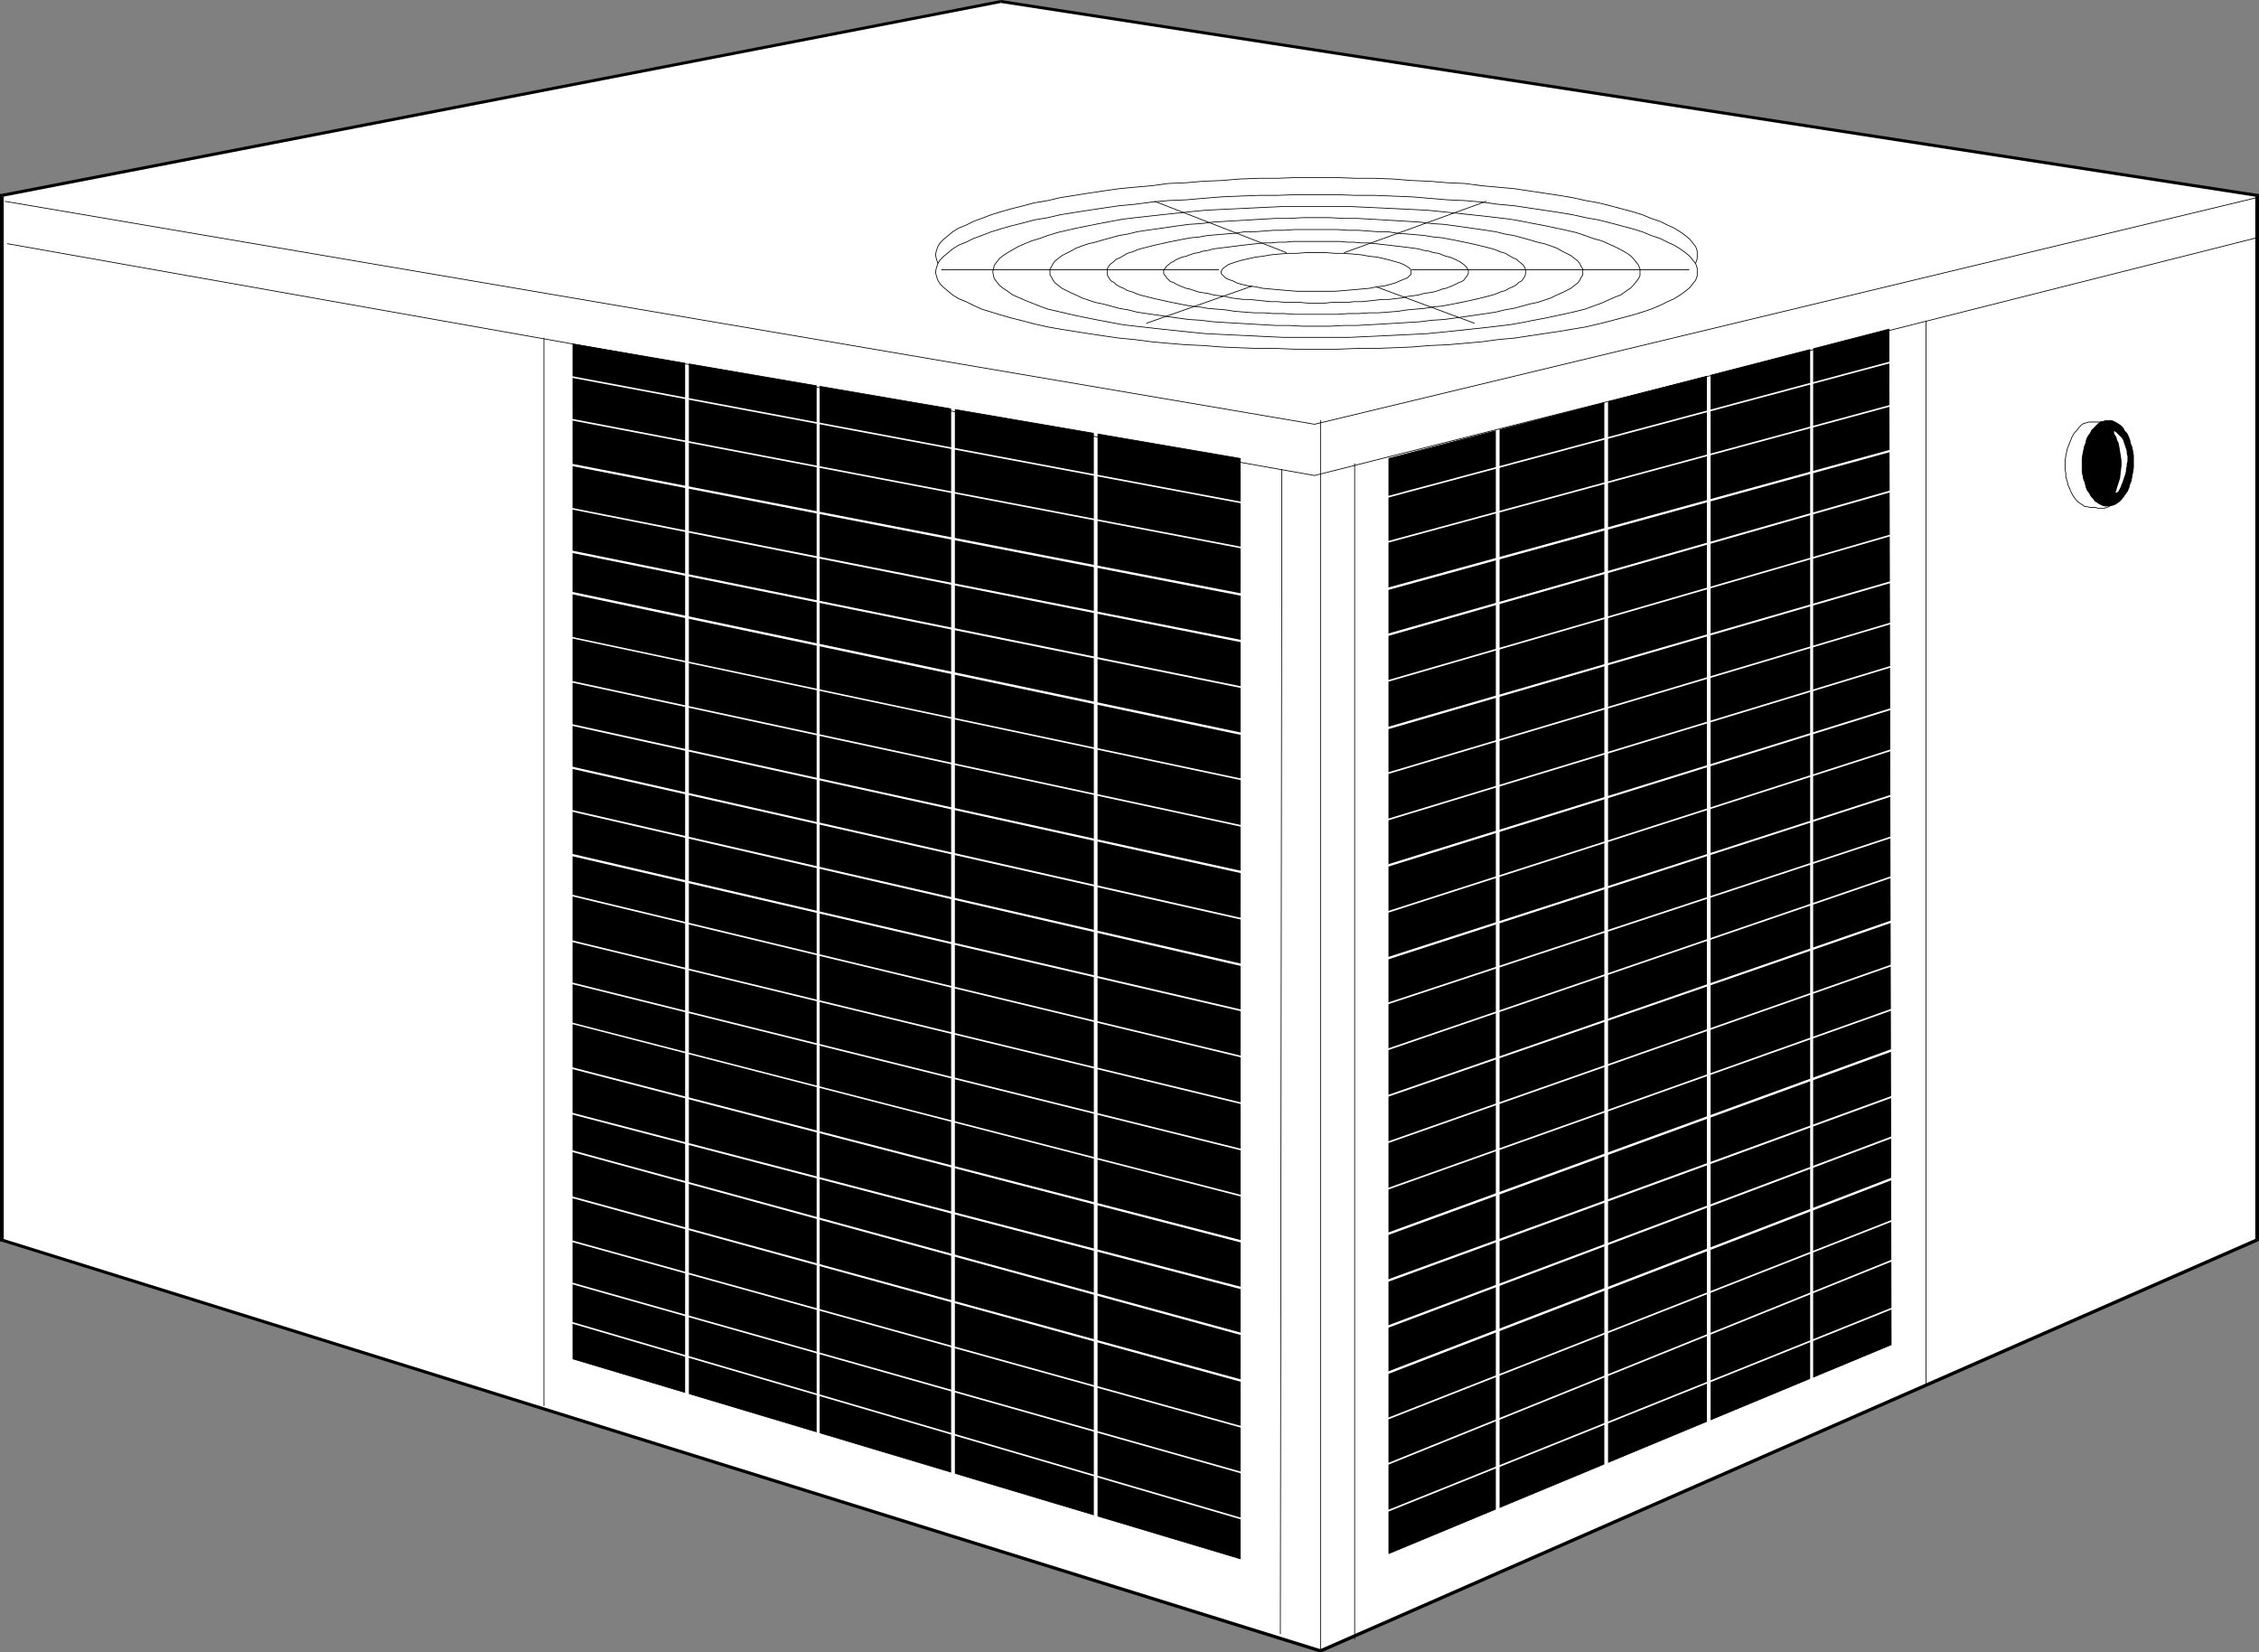 <?xml version="1.0" encoding="UTF-8" standalone="no"?>
<svg
   version="1.0"
   width="129.98mm"
   height="95.065mm"
   id="svg91"
   sodipodi:docname="Air Conditioner 04.wmf"
   xmlns:inkscape="http://www.inkscape.org/namespaces/inkscape"
   xmlns:sodipodi="http://sodipodi.sourceforge.net/DTD/sodipodi-0.dtd"
   xmlns="http://www.w3.org/2000/svg"
   xmlns:svg="http://www.w3.org/2000/svg">
  <rect width="100%" height="100%" fill="#808080" stroke="none"/>
  <sodipodi:namedview
     id="namedview91"
     pagecolor="#ffffff"
     bordercolor="#000000"
     borderopacity="0.25"
     inkscape:showpageshadow="2"
     inkscape:pageopacity="0.0"
     inkscape:pagecheckerboard="0"
     inkscape:deskcolor="#d1d1d1"
     inkscape:document-units="mm" />
  <defs
     id="defs1">
    <pattern
       id="WMFhbasepattern"
       patternUnits="userSpaceOnUse"
       width="6"
       height="6"
       x="0"
       y="0" />
  </defs>
  <path
     style="fill:#ffffff;fill-opacity:1;fill-rule:evenodd;stroke:none"
     d="M 0.323,269.636 V 42.489 L 217.675,0.323 490.779,42.489 V 269.636 l -203.616,89.34 z"
     id="path1" />
  <path
     style="fill:#000000;fill-opacity:1;fill-rule:evenodd;stroke:none"
     d="M 0.323,42.166 0,42.489 V 269.636 H 0.808 V 42.489 L 0.485,42.812 0.323,42.166 H 0 v 0.323 z"
     id="path2" />
  <path
     style="fill:#000000;fill-opacity:1;fill-rule:evenodd;stroke:none"
     d="M 217.675,0 V 0 L 0.323,42.166 0.485,42.812 217.675,0.646 v 0 V 0 0 Z"
     id="path3" />
  <path
     style="fill:#000000;fill-opacity:1;fill-rule:evenodd;stroke:none"
     d="M 491.263,42.489 490.94,42.166 217.675,0 v 0.646 l 273.104,42.166 -0.323,-0.323 h 0.808 v -0.323 h -0.323 z"
     id="path4" />
  <path
     style="fill:#000000;fill-opacity:1;fill-rule:evenodd;stroke:none"
     d="m 490.94,269.959 0.323,-0.323 V 42.489 h -0.808 V 269.636 l 0.162,-0.323 0.323,0.646 0.323,-0.162 v -0.162 z"
     id="path5" />
  <path
     style="fill:#000000;fill-opacity:1;fill-rule:evenodd;stroke:none"
     d="m 287.001,359.3 h 0.323 l 203.616,-89.34 -0.323,-0.646 -203.616,89.34 h 0.323 l -0.323,0.646 h 0.162 0.162 z"
     id="path6" />
  <path
     style="fill:#000000;fill-opacity:1;fill-rule:evenodd;stroke:none"
     d="m 0,269.636 0.323,0.323 286.678,89.34 0.323,-0.646 -286.84,-89.34 0.323,0.323 H 0 v 0.323 h 0.323 z"
     id="path7" />
  <path
     style="fill:#ffffff;fill-opacity:1;fill-rule:evenodd;stroke:none"
     d="m 449.086,101.134 v -0.969 l 0.162,-0.969 0.162,-0.808 0.162,-0.808 0.323,-0.808 0.323,-0.808 0.323,-0.808 0.323,-0.646 0.485,-0.646 0.485,-0.485 0.323,-0.485 0.485,-0.485 0.485,-0.323 0.646,-0.162 0.485,-0.162 h 0.485 0.646 0.485 0.485 0.485 0.646 l 0.323,0.162 0.485,0.323 0.323,0.323 0.323,0.485 0.323,0.646 0.323,0.646 0.323,0.969 0.162,1.131 0.162,1.292 v 1.616 1.777 2.1 1.616 l -0.323,1.616 -0.162,1.131 -0.162,0.969 -0.323,0.646 -0.323,0.646 -0.323,0.323 -0.485,0.162 -0.485,0.162 h -0.485 -0.485 -0.485 l -0.485,-0.162 h -0.646 -0.485 l -0.646,-0.162 h -0.485 l -0.485,-0.323 -0.485,-0.323 -0.485,-0.323 -0.485,-0.485 -0.485,-0.646 -0.323,-0.485 -0.323,-0.646 -0.323,-0.808 -0.323,-0.646 -0.162,-0.808 -0.323,-0.969 v -0.808 l -0.162,-0.969 z"
     id="path8" />
  <path
     style="fill:none;stroke:#000000;stroke-width:0.162px;stroke-linecap:round;stroke-linejoin:round;stroke-miterlimit:4;stroke-dasharray:none;stroke-opacity:1"
     d="m 449.086,101.134 v 0 -0.969 l 0.162,-0.969 0.162,-0.808 0.162,-0.808 0.323,-0.808 0.323,-0.808 0.323,-0.808 0.323,-0.646 0.485,-0.646 0.485,-0.485 0.323,-0.485 0.485,-0.485 0.485,-0.323 0.646,-0.162 0.485,-0.162 h 0.485 v 0 h 0.646 0.485 0.485 0.485 0.646 l 0.323,0.162 0.485,0.323 0.323,0.323 0.323,0.485 0.323,0.646 0.323,0.646 0.323,0.969 0.162,1.131 0.162,1.292 v 1.616 1.777 0 2.1 1.616 l -0.323,1.616 -0.162,1.131 -0.162,0.969 -0.323,0.646 -0.323,0.646 -0.323,0.323 -0.485,0.162 -0.485,0.162 h -0.485 -0.485 -0.485 l -0.485,-0.162 h -0.646 -0.485 v 0 l -0.646,-0.162 h -0.485 l -0.485,-0.323 -0.485,-0.323 -0.485,-0.323 -0.485,-0.485 -0.485,-0.646 -0.323,-0.485 -0.323,-0.646 -0.323,-0.808 -0.323,-0.646 -0.162,-0.808 -0.323,-0.969 v -0.808 l -0.162,-0.969 v -0.808"
     id="path9" />
  <path
     style="fill:#000000;fill-opacity:1;fill-rule:evenodd;stroke:none"
     d="m 452.803,100.649 v -0.969 l 0.162,-0.969 0.162,-0.808 0.162,-0.808 0.323,-0.808 0.162,-0.808 0.323,-0.646 0.485,-0.646 0.323,-0.646 0.485,-0.485 0.485,-0.485 0.485,-0.485 0.485,-0.323 0.646,-0.162 0.485,-0.162 h 0.646 0.485 l 0.485,0.162 0.646,0.323 0.485,0.323 0.485,0.323 0.485,0.485 0.323,0.646 0.485,0.485 0.323,0.646 0.323,0.808 0.162,0.808 0.323,0.808 0.162,0.808 0.162,0.969 v 0.808 0.969 0.969 l -0.162,0.969 -0.162,0.808 -0.162,0.969 -0.323,0.808 -0.162,0.646 -0.323,0.808 -0.485,0.646 -0.323,0.485 -0.485,0.646 -0.485,0.485 -0.485,0.323 -0.485,0.323 -0.485,0.162 -0.646,0.162 h -0.485 -0.646 l -0.485,-0.162 -0.646,-0.323 -0.485,-0.323 -0.485,-0.323 -0.323,-0.485 -0.485,-0.485 -0.323,-0.646 -0.485,-0.646 -0.323,-0.808 -0.162,-0.808 -0.323,-0.808 -0.162,-0.808 -0.162,-0.808 v -0.969 z"
     id="path10" />
  <path
     style="fill:none;stroke:#000000;stroke-width:0.162px;stroke-linecap:round;stroke-linejoin:round;stroke-miterlimit:4;stroke-dasharray:none;stroke-opacity:1"
     d="m 452.803,100.649 v 0 -0.969 l 0.162,-0.969 0.162,-0.808 0.162,-0.808 0.323,-0.808 0.162,-0.808 0.323,-0.646 0.485,-0.646 0.323,-0.646 0.485,-0.485 0.485,-0.485 0.485,-0.485 0.485,-0.323 0.646,-0.162 0.485,-0.162 h 0.646 v 0 h 0.485 l 0.485,0.162 0.646,0.323 0.485,0.323 0.485,0.323 0.485,0.485 0.323,0.646 0.485,0.485 0.323,0.646 0.323,0.808 0.162,0.808 0.323,0.808 0.162,0.808 0.162,0.969 v 0.808 0.969 0 0.969 l -0.162,0.969 -0.162,0.808 -0.162,0.969 -0.323,0.808 -0.162,0.646 -0.323,0.808 -0.485,0.646 -0.323,0.485 -0.485,0.646 -0.485,0.485 -0.485,0.323 -0.485,0.323 -0.485,0.162 -0.646,0.162 h -0.485 v 0 h -0.646 l -0.485,-0.162 -0.646,-0.323 -0.485,-0.323 -0.485,-0.323 -0.323,-0.485 -0.485,-0.485 -0.323,-0.646 -0.485,-0.646 -0.323,-0.808 -0.162,-0.808 -0.323,-0.808 -0.162,-0.808 -0.162,-0.808 v -0.969 -0.969"
     id="path11" />
  <path
     style="fill:none;stroke:#000000;stroke-width:0.162px;stroke-linecap:round;stroke-linejoin:round;stroke-miterlimit:4;stroke-dasharray:none;stroke-opacity:1"
     d="m 203.454,55.414 v 0 l 0.162,-0.808 0.323,-0.969 0.485,-0.808 0.808,-0.808 0.97,-0.808 0.97,-0.808 1.293,-0.808 1.616,-0.646 1.616,-0.808 1.778,-0.646 2.101,-0.808 2.101,-0.646 2.262,-0.646 2.586,-0.646 2.424,-0.646 2.909,-0.485 2.747,-0.646 3.07,-0.485 3.07,-0.485 3.232,-0.485 3.394,-0.485 3.394,-0.323 3.717,-0.323 3.555,-0.485 3.878,-0.162 3.717,-0.323 4.04,-0.162 3.878,-0.323 4.202,-0.162 h 4.04 l 4.202,-0.162 h 4.363 v 0 h 4.202 l 4.202,0.162 h 4.202 l 4.04,0.162 4.04,0.323 3.878,0.162 3.878,0.323 3.717,0.162 3.717,0.485 3.555,0.323 3.555,0.323 3.232,0.485 3.232,0.485 3.232,0.485 2.909,0.485 2.909,0.646 2.747,0.485 2.586,0.646 2.424,0.646 2.424,0.646 2.101,0.646 1.939,0.808 1.939,0.646 1.616,0.808 1.454,0.646 1.293,0.808 1.131,0.808 0.97,0.808 0.646,0.808 0.646,0.808 0.323,0.969 v 0.808 0 0.808 l -0.323,0.969 -0.646,0.808 -0.646,0.808 -0.97,0.808 -1.131,0.808 -1.293,0.808 -1.454,0.646 -1.616,0.808 -1.939,0.646 -1.939,0.808 -2.101,0.646 -2.424,0.646 -2.424,0.646 -2.586,0.646 -2.747,0.485 -2.909,0.646 -2.909,0.485 -3.232,0.485 -3.232,0.485 -3.232,0.485 -3.555,0.323 -3.555,0.323 -3.717,0.485 -3.717,0.162 -3.878,0.323 -3.878,0.162 -4.04,0.323 -4.04,0.162 h -4.202 l -4.202,0.162 h -4.202 v 0 h -4.363 l -4.202,-0.162 h -4.04 l -4.202,-0.162 -3.878,-0.323 -4.04,-0.162 -3.717,-0.323 -3.878,-0.162 -3.555,-0.485 -3.717,-0.323 -3.394,-0.323 -3.394,-0.485 -3.232,-0.485 -3.07,-0.485 -3.07,-0.485 -2.747,-0.646 -2.909,-0.485 -2.424,-0.646 -2.586,-0.646 -2.262,-0.646 -2.101,-0.646 -2.101,-0.808 -1.778,-0.646 -1.616,-0.808 -1.616,-0.646 -1.293,-0.808 -0.97,-0.808 -0.97,-0.808 -0.808,-0.808 -0.485,-0.808 -0.323,-0.969 -0.162,-0.808"
     id="path12" />
  <path
     style="fill:#ffffff;fill-opacity:1;fill-rule:evenodd;stroke:none"
     d="m 203.454,59.129 0.162,-0.808 0.323,-0.969 0.485,-0.808 0.808,-0.808 0.97,-0.808 0.97,-0.808 1.293,-0.808 1.616,-0.646 1.616,-0.808 1.778,-0.646 2.101,-0.808 2.101,-0.646 2.262,-0.646 2.586,-0.646 2.424,-0.646 2.909,-0.485 2.747,-0.646 3.07,-0.485 3.07,-0.485 3.232,-0.485 3.394,-0.485 3.394,-0.323 3.717,-0.485 3.555,-0.323 3.878,-0.162 3.717,-0.323 4.04,-0.323 3.878,-0.162 4.202,-0.162 h 4.04 l 4.202,-0.162 h 4.363 4.202 l 4.202,0.162 h 4.202 l 4.04,0.162 4.04,0.162 3.878,0.323 3.878,0.323 3.717,0.162 3.717,0.323 3.555,0.485 3.555,0.323 3.232,0.485 3.232,0.485 3.232,0.485 2.909,0.485 2.909,0.646 2.747,0.485 2.586,0.646 2.424,0.646 2.424,0.646 2.101,0.646 1.939,0.808 1.939,0.646 1.616,0.808 1.454,0.646 1.293,0.808 1.131,0.808 0.97,0.808 0.646,0.808 0.646,0.808 0.323,0.969 v 0.808 0.808 l -0.323,0.969 -0.646,0.808 -0.646,0.808 -0.97,0.808 -1.131,0.808 -1.293,0.808 -1.454,0.646 -1.616,0.808 -1.939,0.808 -1.939,0.646 -2.101,0.646 -2.424,0.646 -2.424,0.646 -2.586,0.646 -2.747,0.646 -2.909,0.485 -2.909,0.485 -3.232,0.485 -3.232,0.485 -3.232,0.485 -3.555,0.323 -3.555,0.485 -3.717,0.323 -3.717,0.323 -3.878,0.162 -3.878,0.323 -4.04,0.162 -4.04,0.162 h -4.202 l -4.202,0.162 h -4.202 -4.363 l -4.202,-0.162 h -4.04 l -4.202,-0.162 -3.878,-0.162 -4.04,-0.323 -3.717,-0.162 -3.878,-0.323 -3.555,-0.323 -3.717,-0.485 -3.394,-0.323 -3.394,-0.485 -3.232,-0.485 -3.07,-0.485 -3.07,-0.485 -2.747,-0.485 -2.909,-0.646 -2.424,-0.646 -2.586,-0.646 -2.262,-0.646 -2.101,-0.646 -2.101,-0.646 -1.778,-0.808 -1.616,-0.808 -1.616,-0.646 -1.293,-0.808 -0.97,-0.808 -0.97,-0.808 -0.808,-0.808 -0.485,-0.808 -0.323,-0.969 z"
     id="path13" />
  <path
     style="fill:none;stroke:#000000;stroke-width:0.162px;stroke-linecap:round;stroke-linejoin:round;stroke-miterlimit:4;stroke-dasharray:none;stroke-opacity:1"
     d="m 203.454,59.129 v 0 l 0.162,-0.808 0.323,-0.969 0.485,-0.808 0.808,-0.808 0.97,-0.808 0.97,-0.808 1.293,-0.808 1.616,-0.646 1.616,-0.808 1.778,-0.646 2.101,-0.808 2.101,-0.646 2.262,-0.646 2.586,-0.646 2.424,-0.646 2.909,-0.485 2.747,-0.646 3.07,-0.485 3.07,-0.485 3.232,-0.485 3.394,-0.485 3.394,-0.323 3.717,-0.485 3.555,-0.323 3.878,-0.162 3.717,-0.323 4.04,-0.323 3.878,-0.162 4.202,-0.162 h 4.04 l 4.202,-0.162 h 4.363 v 0 h 4.202 l 4.202,0.162 h 4.202 l 4.04,0.162 4.04,0.162 3.878,0.323 3.878,0.323 3.717,0.162 3.717,0.323 3.555,0.485 3.555,0.323 3.232,0.485 3.232,0.485 3.232,0.485 2.909,0.485 2.909,0.646 2.747,0.485 2.586,0.646 2.424,0.646 2.424,0.646 2.101,0.646 1.939,0.808 1.939,0.646 1.616,0.808 1.454,0.646 1.293,0.808 1.131,0.808 0.97,0.808 0.646,0.808 0.646,0.808 0.323,0.969 v 0.808 0 0.808 l -0.323,0.969 -0.646,0.808 -0.646,0.808 -0.97,0.808 -1.131,0.808 -1.293,0.808 -1.454,0.646 -1.616,0.808 -1.939,0.808 -1.939,0.646 -2.101,0.646 -2.424,0.646 -2.424,0.646 -2.586,0.646 -2.747,0.646 -2.909,0.485 -2.909,0.485 -3.232,0.485 -3.232,0.485 -3.232,0.485 -3.555,0.323 -3.555,0.485 -3.717,0.323 -3.717,0.323 -3.878,0.162 -3.878,0.323 -4.04,0.162 -4.04,0.162 h -4.202 l -4.202,0.162 h -4.202 v 0 h -4.363 l -4.202,-0.162 h -4.04 l -4.202,-0.162 -3.878,-0.162 -4.04,-0.323 -3.717,-0.162 -3.878,-0.323 -3.555,-0.323 -3.717,-0.485 -3.394,-0.323 -3.394,-0.485 -3.232,-0.485 -3.07,-0.485 -3.07,-0.485 -2.747,-0.485 -2.909,-0.646 -2.424,-0.646 -2.586,-0.646 -2.262,-0.646 -2.101,-0.646 -2.101,-0.646 -1.778,-0.808 -1.616,-0.808 -1.616,-0.646 -1.293,-0.808 -0.97,-0.808 -0.97,-0.808 -0.808,-0.808 -0.485,-0.808 -0.323,-0.969 -0.162,-0.808"
     id="path14" />
  <path
     style="fill:none;stroke:#000000;stroke-width:0.162px;stroke-linecap:round;stroke-linejoin:round;stroke-miterlimit:4;stroke-dasharray:none;stroke-opacity:1"
     d="m 215.897,59.129 v 0 l 0.162,-0.646 0.162,-0.808 0.485,-0.646 0.646,-0.808 0.808,-0.646 0.97,-0.646 1.131,-0.646 1.131,-0.646 1.454,-0.646 1.616,-0.646 1.616,-0.485 1.778,-0.646 2.101,-0.646 2.101,-0.485 2.101,-0.485 2.424,-0.485 2.424,-0.485 2.586,-0.485 2.586,-0.485 2.747,-0.323 2.909,-0.323 2.909,-0.323 3.07,-0.323 3.07,-0.323 3.232,-0.323 3.232,-0.162 3.394,-0.162 3.394,-0.162 3.394,-0.162 3.555,-0.162 h 3.555 3.555 v 0 h 3.717 3.555 l 3.555,0.162 3.394,0.162 3.394,0.162 3.394,0.162 3.232,0.162 3.232,0.323 3.07,0.323 3.07,0.323 3.07,0.323 2.747,0.323 2.747,0.323 2.747,0.485 2.424,0.485 2.586,0.485 2.262,0.485 2.262,0.485 2.101,0.485 1.939,0.646 1.778,0.646 1.778,0.485 1.454,0.646 1.454,0.646 1.293,0.646 1.131,0.646 0.97,0.646 0.646,0.646 0.646,0.808 0.485,0.646 0.323,0.808 v 0.646 0 0.808 l -0.323,0.646 -0.485,0.646 -0.646,0.808 -0.646,0.646 -0.97,0.646 -1.131,0.808 -1.293,0.485 -1.454,0.646 -1.454,0.646 -1.778,0.646 -1.778,0.646 -1.939,0.485 -2.101,0.485 -2.262,0.485 -2.262,0.485 -2.586,0.485 -2.424,0.485 -2.747,0.485 -2.747,0.323 -2.747,0.323 -3.07,0.323 -3.07,0.323 -3.07,0.323 -3.232,0.323 -3.232,0.162 -3.394,0.162 -3.394,0.162 -3.394,0.162 -3.555,0.162 h -3.555 -3.717 v 0 h -3.555 -3.555 l -3.555,-0.162 -3.394,-0.162 -3.394,-0.162 -3.394,-0.162 -3.232,-0.162 -3.232,-0.323 -3.07,-0.323 -3.07,-0.323 -2.909,-0.323 -2.909,-0.323 -2.747,-0.323 -2.586,-0.485 -2.586,-0.485 -2.424,-0.485 -2.424,-0.485 -2.101,-0.485 -2.101,-0.485 -2.101,-0.485 -1.778,-0.646 -1.616,-0.646 -1.616,-0.646 -1.454,-0.646 -1.131,-0.485 -1.131,-0.808 -0.97,-0.646 -0.808,-0.646 -0.646,-0.808 -0.485,-0.646 -0.162,-0.646 -0.162,-0.808"
     id="path15" />
  <path
     style="fill:none;stroke:#000000;stroke-width:0.162px;stroke-linecap:round;stroke-linejoin:round;stroke-miterlimit:4;stroke-dasharray:none;stroke-opacity:1"
     d="m 228.341,59.129 v 0 -0.646 l 0.323,-0.485 0.323,-0.646 0.485,-0.646 0.646,-0.485 0.808,-0.646 0.97,-0.485 0.97,-0.485 1.131,-0.646 1.293,-0.485 1.454,-0.485 1.454,-0.323 1.616,-0.485 1.778,-0.485 1.778,-0.485 1.939,-0.323 1.939,-0.485 2.101,-0.323 2.262,-0.323 2.262,-0.323 2.262,-0.323 2.424,-0.323 2.586,-0.162 2.586,-0.323 2.586,-0.162 2.747,-0.162 2.747,-0.162 2.747,-0.162 2.909,-0.162 h 2.909 l 2.909,-0.162 h 2.909 v 0 h 3.07 l 2.909,0.162 h 2.909 l 2.909,0.162 2.747,0.162 2.747,0.162 2.747,0.162 2.586,0.162 2.586,0.323 2.586,0.162 2.424,0.323 2.262,0.323 2.262,0.323 2.262,0.323 2.101,0.323 1.939,0.485 1.939,0.323 1.778,0.485 1.778,0.485 1.616,0.485 1.454,0.323 1.454,0.485 1.293,0.485 1.131,0.646 0.97,0.485 0.97,0.485 0.808,0.646 0.646,0.485 0.485,0.646 0.323,0.646 0.323,0.485 v 0.646 0 0.646 l -0.323,0.485 -0.323,0.646 -0.485,0.646 -0.646,0.485 -0.808,0.646 -0.97,0.485 -0.97,0.485 -1.131,0.485 -1.293,0.646 -1.454,0.485 -1.454,0.485 -1.616,0.323 -1.778,0.485 -1.778,0.485 -1.939,0.323 -1.939,0.485 -2.101,0.323 -2.262,0.323 -2.262,0.323 -2.262,0.323 -2.424,0.323 -2.586,0.162 -2.586,0.323 -2.586,0.162 -2.747,0.162 -2.747,0.162 -2.747,0.162 -2.909,0.162 h -2.909 l -2.909,0.162 h -3.07 v 0 h -2.909 l -2.909,-0.162 h -2.909 l -2.909,-0.162 -2.747,-0.162 -2.747,-0.162 -2.747,-0.162 -2.586,-0.162 -2.586,-0.323 -2.586,-0.162 -2.424,-0.323 -2.262,-0.323 -2.262,-0.323 -2.262,-0.323 -2.101,-0.323 -1.939,-0.485 -1.939,-0.323 -1.778,-0.485 -1.778,-0.485 -1.616,-0.323 -1.454,-0.485 -1.454,-0.485 -1.293,-0.646 -1.131,-0.485 -0.97,-0.485 -0.97,-0.485 -0.808,-0.646 -0.646,-0.485 -0.485,-0.646 -0.323,-0.646 -0.323,-0.485 v -0.646"
     id="path16" />
  <path
     style="fill:none;stroke:#000000;stroke-width:0.162px;stroke-linecap:round;stroke-linejoin:round;stroke-miterlimit:4;stroke-dasharray:none;stroke-opacity:1"
     d="m 240.784,59.129 v 0 -0.485 l 0.162,-0.485 0.323,-0.485 0.323,-0.323 0.646,-0.485 0.485,-0.485 0.808,-0.323 0.808,-0.485 0.808,-0.485 1.131,-0.323 1.131,-0.485 1.131,-0.323 1.293,-0.323 1.293,-0.323 1.454,-0.323 1.454,-0.323 1.616,-0.323 1.616,-0.323 1.778,-0.323 1.778,-0.162 1.778,-0.323 1.939,-0.162 1.939,-0.162 2.101,-0.162 2.101,-0.323 h 2.101 l 2.101,-0.162 2.101,-0.162 h 2.262 l 2.262,-0.162 h 2.424 2.262 v 0 h 2.424 2.262 l 2.262,0.162 h 2.262 l 2.262,0.162 2.101,0.162 h 2.101 l 2.101,0.323 2.101,0.162 1.939,0.162 1.778,0.162 1.939,0.323 1.778,0.162 1.778,0.323 1.616,0.323 1.616,0.323 1.454,0.323 1.454,0.323 1.293,0.323 1.293,0.323 1.131,0.323 1.131,0.485 1.131,0.323 0.808,0.485 0.808,0.485 0.808,0.323 0.485,0.485 0.646,0.485 0.323,0.323 0.323,0.485 0.162,0.485 v 0.485 0 0.485 l -0.162,0.485 -0.323,0.485 -0.323,0.485 -0.646,0.323 -0.485,0.485 -0.808,0.485 -0.808,0.323 -0.808,0.485 -1.131,0.323 -1.131,0.485 -1.131,0.323 -1.293,0.323 -1.293,0.323 -1.454,0.323 -1.454,0.323 -1.616,0.323 -1.616,0.323 -1.778,0.323 -1.778,0.162 -1.939,0.323 -1.778,0.162 -1.939,0.162 -2.101,0.323 -2.101,0.162 -2.101,0.162 h -2.101 l -2.262,0.162 h -2.262 l -2.262,0.162 h -2.262 -2.424 v 0 h -2.262 -2.424 l -2.262,-0.162 h -2.262 l -2.101,-0.162 h -2.101 l -2.101,-0.162 -2.101,-0.162 -2.101,-0.323 -1.939,-0.162 -1.939,-0.162 -1.778,-0.323 -1.778,-0.162 -1.778,-0.323 -1.616,-0.323 -1.616,-0.323 -1.454,-0.323 -1.454,-0.323 -1.293,-0.323 -1.293,-0.323 -1.131,-0.323 -1.131,-0.485 -1.131,-0.323 -0.808,-0.485 -0.808,-0.323 -0.808,-0.485 -0.485,-0.485 -0.646,-0.323 -0.323,-0.485 -0.323,-0.485 -0.162,-0.485 v -0.485"
     id="path17" />
  <path
     style="fill:none;stroke:#000000;stroke-width:0.162px;stroke-linecap:round;stroke-linejoin:round;stroke-miterlimit:4;stroke-dasharray:none;stroke-opacity:1"
     d="m 253.065,59.129 v 0 -0.323 l 0.162,-0.323 0.323,-0.323 0.162,-0.323 0.485,-0.323 0.323,-0.323 0.646,-0.323 0.485,-0.323 0.646,-0.323 0.808,-0.323 0.808,-0.162 0.808,-0.323 0.97,-0.323 0.97,-0.162 0.97,-0.323 1.131,-0.162 1.131,-0.323 1.293,-0.162 1.293,-0.162 1.293,-0.162 1.293,-0.162 1.293,-0.162 1.454,-0.162 1.454,-0.162 1.616,-0.162 h 1.454 l 1.616,-0.162 h 1.616 l 1.616,-0.162 h 1.616 1.778 1.616 v 0 h 1.778 1.616 1.778 l 1.616,0.162 h 1.454 l 1.616,0.162 h 1.616 l 1.454,0.162 1.454,0.162 1.454,0.162 1.293,0.162 1.454,0.162 1.293,0.162 1.293,0.162 1.131,0.162 1.131,0.323 1.131,0.162 0.97,0.323 1.131,0.162 0.808,0.323 0.808,0.323 0.808,0.162 0.808,0.323 0.646,0.323 0.646,0.323 0.485,0.323 0.485,0.323 0.323,0.323 0.323,0.323 0.162,0.323 0.162,0.323 v 0.323 0 0.323 l -0.162,0.323 -0.162,0.323 -0.323,0.323 -0.323,0.485 -0.485,0.323 -0.485,0.162 -0.646,0.323 -0.646,0.323 -0.808,0.323 -0.808,0.323 -0.808,0.162 -0.808,0.323 -1.131,0.323 -0.97,0.162 -1.131,0.162 -1.131,0.323 -1.131,0.162 -1.293,0.162 -1.293,0.323 -1.454,0.162 -1.293,0.162 h -1.454 l -1.454,0.162 -1.454,0.162 -1.616,0.162 h -1.616 l -1.454,0.162 h -1.616 -1.778 l -1.616,0.162 h -1.778 v 0 h -1.616 l -1.778,-0.162 h -1.616 -1.616 l -1.616,-0.162 h -1.616 l -1.454,-0.162 -1.616,-0.162 -1.454,-0.162 h -1.454 l -1.293,-0.162 -1.293,-0.162 -1.293,-0.323 -1.293,-0.162 -1.293,-0.162 -1.131,-0.323 -1.131,-0.162 -0.97,-0.162 -0.97,-0.323 -0.97,-0.323 -0.808,-0.162 -0.808,-0.323 -0.808,-0.323 -0.646,-0.323 -0.485,-0.323 -0.646,-0.162 -0.323,-0.323 -0.485,-0.485 -0.162,-0.323 -0.323,-0.323 -0.162,-0.323 v -0.323"
     id="path18" />
  <path
     style="fill:none;stroke:#000000;stroke-width:0.162px;stroke-linecap:round;stroke-linejoin:round;stroke-miterlimit:4;stroke-dasharray:none;stroke-opacity:1"
     d="m 265.509,59.129 v 0 l 0.162,-0.323 0.323,-0.485 0.485,-0.323 0.646,-0.485 0.97,-0.323 0.97,-0.323 1.131,-0.323 1.454,-0.323 1.454,-0.323 1.454,-0.162 1.778,-0.323 1.778,-0.162 1.939,-0.162 h 1.939 l 2.101,-0.162 h 2.101 v 0 h 2.101 l 2.101,0.162 h 1.939 l 1.939,0.162 1.778,0.162 1.778,0.323 1.616,0.162 1.454,0.323 1.293,0.323 1.131,0.323 1.131,0.323 0.808,0.323 0.808,0.485 0.485,0.323 0.323,0.485 v 0.323 0 0.485 l -0.323,0.323 -0.485,0.485 -0.808,0.323 -0.808,0.323 -1.131,0.485 -1.131,0.323 -1.293,0.323 -1.454,0.162 -1.616,0.323 -1.778,0.162 -1.778,0.162 -1.939,0.162 -1.939,0.162 h -2.101 -2.101 v 0 h -2.101 -2.101 l -1.939,-0.162 -1.939,-0.162 -1.778,-0.162 -1.778,-0.162 -1.454,-0.323 -1.454,-0.162 -1.454,-0.323 -1.131,-0.323 -0.97,-0.485 -0.97,-0.323 -0.646,-0.323 -0.485,-0.485 -0.323,-0.323 -0.162,-0.485"
     id="path19" />
  <path
     style="fill:none;stroke:#000000;stroke-width:0.162px;stroke-linecap:round;stroke-linejoin:round;stroke-miterlimit:4;stroke-dasharray:none;stroke-opacity:1"
     d="M 1.131,43.782 285.87,92.248 490.779,42.974"
     id="path20" />
  <path
     style="fill:#000000;fill-opacity:1;fill-rule:evenodd;stroke:none"
     d="M 124.593,74.8 V 295.485 L 269.71,338.944 V 99.68 Z"
     id="path21" />
  <path
     style="fill:none;stroke:#000000;stroke-width:0.162px;stroke-linecap:round;stroke-linejoin:round;stroke-miterlimit:4;stroke-dasharray:none;stroke-opacity:1"
     d="M 124.593,74.8 V 295.485 L 269.71,338.944 V 99.68 L 124.593,74.8"
     id="path22" />
  <path
     style="fill:#000000;fill-opacity:1;fill-rule:evenodd;stroke:none"
     d="M 302.03,99.68 V 337.813 l 109.241,-45.397 -0.485,-220.847 z"
     id="path23" />
  <path
     style="fill:none;stroke:#000000;stroke-width:0.162px;stroke-linecap:round;stroke-linejoin:round;stroke-miterlimit:4;stroke-dasharray:none;stroke-opacity:1"
     d="M 302.03,99.68 V 337.813 L 411.272,292.416 410.787,71.569 302.03,99.68"
     id="path24" />
  <path
     style="fill:#ffffff;fill-opacity:1;fill-rule:evenodd;stroke:none"
     d="m 149.318,309.379 h 0.485 V 73.508 h -0.808 V 309.379 Z"
     id="path25" />
  <path
     style="fill:#ffffff;fill-opacity:1;fill-rule:evenodd;stroke:none"
     d="m 177.921,318.426 h 0.323 V 75.285 h -0.646 V 318.426 Z"
     id="path26" />
  <path
     style="fill:#ffffff;fill-opacity:1;fill-rule:evenodd;stroke:none"
     d="m 207.171,327.473 h 0.485 V 83.04 h -0.808 V 327.473 Z"
     id="path27" />
  <path
     style="fill:#ffffff;fill-opacity:1;fill-rule:evenodd;stroke:none"
     d="m 238.198,335.389 h 0.485 V 85.948 h -0.808 V 335.389 Z"
     id="path28" />
  <path
     style="fill:#ffffff;fill-opacity:1;fill-rule:evenodd;stroke:none"
     d="m 325.624,335.389 h 0.485 V 85.948 h -0.808 V 335.389 Z"
     id="path29" />
  <path
     style="fill:#ffffff;fill-opacity:1;fill-rule:evenodd;stroke:none"
     d="m 349.217,326.665 h 0.485 V 80.939 h -0.808 V 326.665 Z"
     id="path30" />
  <path
     style="fill:#ffffff;fill-opacity:1;fill-rule:evenodd;stroke:none"
     d="m 371.518,314.226 h 0.485 V 76.093 h -0.808 V 314.226 Z"
     id="path31" />
  <path
     style="fill:#ffffff;fill-opacity:1;fill-rule:evenodd;stroke:none"
     d="m 393.98,305.663 h 0.323 V 69.792 h -0.646 V 305.663 Z"
     id="path32" />
  <path
     style="fill:#ffffff;fill-opacity:1;fill-rule:evenodd;stroke:none"
     d="m 285.87,112.12 h 0.162 l -180.022,-33.765 -0.162,0.323 180.022,33.765 h 0.162 -0.162 v 0 h 0.162 z"
     id="path33" />
  <path
     style="fill:#ffffff;fill-opacity:1;fill-rule:evenodd;stroke:none"
     d="m 433.249,72.862 -0.162,-0.162 -147.217,39.42 0.162,0.323 147.217,-39.42 z"
     id="path34" />
  <path
     style="fill:#ffffff;fill-opacity:1;fill-rule:evenodd;stroke:none"
     d="m 285.87,121.974 h 0.162 l -180.022,-34.411 -0.162,0.323 180.022,34.411 h 0.162 -0.162 v 0.162 l 0.162,-0.162 z"
     id="path35" />
  <path
     style="fill:#ffffff;fill-opacity:1;fill-rule:evenodd;stroke:none"
     d="m 433.249,82.232 -0.162,-0.162 -147.217,39.904 0.162,0.323 147.217,-39.904 z"
     id="path36" />
  <path
     style="fill:#ffffff;fill-opacity:1;fill-rule:evenodd;stroke:none"
     d="m 285.87,132.152 h 0.162 L 106.656,97.418 v 0.485 l 179.214,34.734 h 0.162 -0.162 v 0 h 0.162 z"
     id="path37" />
  <path
     style="fill:#ffffff;fill-opacity:1;fill-rule:evenodd;stroke:none"
     d="m 432.441,92.248 v -0.323 l -146.571,40.227 0.162,0.485 146.409,-40.227 z"
     id="path38" />
  <path
     style="fill:#ffffff;fill-opacity:1;fill-rule:evenodd;stroke:none"
     d="m 285.87,142.331 h 0.162 l -179.376,-35.381 v 0.323 l 179.214,35.542 h 0.162 -0.162 v 0 h 0.162 z"
     id="path39" />
  <path
     style="fill:#ffffff;fill-opacity:1;fill-rule:evenodd;stroke:none"
     d="m 434.38,100.164 v -0.162 l -148.51,42.328 0.162,0.485 148.51,-42.489 z"
     id="path40" />
  <path
     style="fill:#ffffff;fill-opacity:1;fill-rule:evenodd;stroke:none"
     d="m 285.87,152.508 h 0.162 l -180.022,-36.512 -0.162,0.485 180.022,36.35 h 0.162 -0.162 v 0.162 l 0.162,-0.162 z"
     id="path41" />
  <path
     style="fill:#ffffff;fill-opacity:1;fill-rule:evenodd;stroke:none"
     d="m 433.249,110.019 -0.162,-0.162 -147.217,42.651 0.162,0.323 147.217,-42.651 z"
     id="path42" />
  <path
     style="fill:#ffffff;fill-opacity:1;fill-rule:evenodd;stroke:none"
     d="m 285.87,162.686 h 0.162 l -180.507,-37.966 -0.162,0.485 180.507,37.966 h 0.162 -0.162 v 0 h 0.162 z"
     id="path43" />
  <path
     style="fill:#ffffff;fill-opacity:1;fill-rule:evenodd;stroke:none"
     d="m 433.734,120.036 -0.162,-0.162 -147.702,42.812 0.162,0.485 147.702,-42.974 z"
     id="path44" />
  <path
     style="fill:#ffffff;fill-opacity:1;fill-rule:evenodd;stroke:none"
     d="m 285.87,172.703 h 0.162 l -179.376,-37.966 v 0.323 l 179.214,37.966 h 0.162 -0.162 v 0 h 0.162 z"
     id="path45" />
  <path
     style="fill:#ffffff;fill-opacity:1;fill-rule:evenodd;stroke:none"
     d="m 434.38,128.598 v -0.162 l -148.51,44.266 0.162,0.323 148.51,-44.266 z"
     id="path46" />
  <path
     style="fill:#ffffff;fill-opacity:1;fill-rule:evenodd;stroke:none"
     d="m 285.87,182.881 h 0.162 l -180.022,-38.773 -0.162,0.323 180.022,38.773 h 0.162 -0.162 v 0 h 0.162 z"
     id="path47" />
  <path
     style="fill:#ffffff;fill-opacity:1;fill-rule:evenodd;stroke:none"
     d="m 433.734,138.13 -0.162,-0.162 -147.702,44.912 0.162,0.323 147.702,-44.912 z"
     id="path48" />
  <path
     style="fill:#ffffff;fill-opacity:1;fill-rule:evenodd;stroke:none"
     d="m 285.87,192.897 h 0.162 l -180.507,-39.581 -0.162,0.323 180.507,39.743 h 0.162 -0.162 v 0 h 0.162 z"
     id="path49" />
  <path
     style="fill:#ffffff;fill-opacity:1;fill-rule:evenodd;stroke:none"
     d="m 433.249,147.339 -0.162,-0.162 -147.217,45.72 0.162,0.485 147.217,-45.882 z"
     id="path50" />
  <path
     style="fill:#ffffff;fill-opacity:1;fill-rule:evenodd;stroke:none"
     d="m 285.87,203.237 h 0.162 L 106.656,162.686 v 0.485 l 179.214,40.389 h 0.162 -0.162 v 0 h 0.162 z"
     id="path51" />
  <path
     style="fill:#ffffff;fill-opacity:1;fill-rule:evenodd;stroke:none"
     d="m 433.734,155.901 -0.162,-0.162 -147.702,47.497 0.162,0.323 147.702,-47.497 z"
     id="path52" />
  <path
     style="fill:#ffffff;fill-opacity:1;fill-rule:evenodd;stroke:none"
     d="m 285.87,213.253 h 0.162 l -180.022,-41.358 -0.162,0.323 180.022,41.52 h 0.162 -0.162 v 0 h 0.162 z"
     id="path53" />
  <path
     style="fill:#ffffff;fill-opacity:1;fill-rule:evenodd;stroke:none"
     d="m 433.249,165.918 -0.162,-0.162 -147.217,47.497 0.162,0.485 147.217,-47.659 z"
     id="path54" />
  <path
     style="fill:#ffffff;fill-opacity:1;fill-rule:evenodd;stroke:none"
     d="m 285.87,223.27 h 0.162 l -180.507,-42.004 -0.162,0.485 180.507,41.843 h 0.162 -0.162 v 0 h 0.162 z"
     id="path55" />
  <path
     style="fill:#ffffff;fill-opacity:1;fill-rule:evenodd;stroke:none"
     d="m 433.734,174.642 -0.162,-0.162 -147.702,48.79 0.162,0.323 147.702,-48.79 z"
     id="path56" />
  <path
     style="fill:#ffffff;fill-opacity:1;fill-rule:evenodd;stroke:none"
     d="m 285.87,233.448 h 0.162 l -180.507,-43.458 -0.162,0.323 180.507,43.458 h 0.162 -0.162 v 0 h 0.162 z"
     id="path57" />
  <path
     style="fill:#ffffff;fill-opacity:1;fill-rule:evenodd;stroke:none"
     d="m 433.249,183.204 -0.162,-0.162 -147.217,50.405 0.162,0.323 147.217,-50.405 z"
     id="path58" />
  <path
     style="fill:#ffffff;fill-opacity:1;fill-rule:evenodd;stroke:none"
     d="m 285.87,243.626 h 0.162 l -180.022,-43.62 -0.162,0.323 180.022,43.62 h 0.162 -0.162 v 0 h 0.162 z"
     id="path59" />
  <path
     style="fill:#ffffff;fill-opacity:1;fill-rule:evenodd;stroke:none"
     d="m 433.734,192.736 -0.162,-0.323 -147.702,51.213 0.162,0.323 147.702,-51.052 z"
     id="path60" />
  <path
     style="fill:#ffffff;fill-opacity:1;fill-rule:evenodd;stroke:none"
     d="m 285.87,253.804 h 0.162 l -180.022,-44.751 -0.162,0.323 180.022,44.751 h 0.162 -0.162 v 0 h 0.162 z"
     id="path61" />
  <path
     style="fill:#ffffff;fill-opacity:1;fill-rule:evenodd;stroke:none"
     d="m 434.38,201.783 v -0.162 l -148.51,52.182 0.162,0.323 148.51,-52.182 z"
     id="path62" />
  <path
     style="fill:#ffffff;fill-opacity:1;fill-rule:evenodd;stroke:none"
     d="m 285.87,263.982 h 0.162 l -179.376,-46.205 v 0.323 l 179.214,46.205 h 0.162 -0.162 v 0 h 0.162 z"
     id="path63" />
  <path
     style="fill:#ffffff;fill-opacity:1;fill-rule:evenodd;stroke:none"
     d="m 434.38,211.315 v -0.162 l -148.51,52.829 0.162,0.323 148.51,-52.829 z"
     id="path64" />
  <path
     style="fill:#ffffff;fill-opacity:1;fill-rule:evenodd;stroke:none"
     d="m 285.87,273.837 h 0.162 l -180.022,-46.528 -0.162,0.323 180.022,46.69 h 0.162 -0.162 v 0 h 0.162 z"
     id="path65" />
  <path
     style="fill:#ffffff;fill-opacity:1;fill-rule:evenodd;stroke:none"
     d="m 434.38,220.039 v -0.323 l -148.51,54.121 0.162,0.485 148.51,-54.121 z"
     id="path66" />
  <path
     style="fill:#ffffff;fill-opacity:1;fill-rule:evenodd;stroke:none"
     d="m 285.87,284.015 h 0.162 l -180.022,-46.851 -0.162,0.323 180.022,47.013 h 0.162 -0.162 v 0 h 0.162 z"
     id="path67" />
  <path
     style="fill:#ffffff;fill-opacity:1;fill-rule:evenodd;stroke:none"
     d="m 433.734,230.378 -0.162,-0.162 -147.702,53.798 0.162,0.485 147.702,-53.96 z"
     id="path68" />
  <path
     style="fill:#ffffff;fill-opacity:1;fill-rule:evenodd;stroke:none"
     d="m 285.87,294.193 h 0.162 l -180.022,-49.113 -0.162,0.323 180.022,49.274 h 0.162 -0.162 v 0 h 0.162 z"
     id="path69" />
  <path
     style="fill:#ffffff;fill-opacity:1;fill-rule:evenodd;stroke:none"
     d="m 434.38,238.618 v -0.162 l -148.51,55.737 0.162,0.485 148.51,-55.898 z"
     id="path70" />
  <path
     style="fill:#ffffff;fill-opacity:1;fill-rule:evenodd;stroke:none"
     d="m 285.87,304.371 h 0.162 l -180.022,-49.274 -0.162,0.323 180.022,49.436 h 0.162 -0.162 v 0 h 0.162 z"
     id="path71" />
  <path
     style="fill:#ffffff;fill-opacity:1;fill-rule:evenodd;stroke:none"
     d="m 434.865,247.342 v -0.323 l -148.995,57.352 0.162,0.485 148.995,-57.352 z"
     id="path72" />
  <path
     style="fill:#ffffff;fill-opacity:1;fill-rule:evenodd;stroke:none"
     d="m 285.87,314.549 h 0.162 l -180.507,-50.082 -0.162,0.323 180.507,50.082 h 0.162 -0.162 v 0.162 l 0.162,-0.162 z"
     id="path73" />
  <path
     style="fill:#ffffff;fill-opacity:1;fill-rule:evenodd;stroke:none"
     d="m 434.38,256.389 v -0.162 l -148.51,58.322 0.162,0.323 148.51,-58.322 z"
     id="path74" />
  <path
     style="fill:#ffffff;fill-opacity:1;fill-rule:evenodd;stroke:none"
     d="m 285.87,324.565 h 0.162 l -180.022,-50.89 -0.162,0.323 180.022,50.89 h 0.162 -0.162 v 0 h 0.162 z"
     id="path75" />
  <path
     style="fill:#ffffff;fill-opacity:1;fill-rule:evenodd;stroke:none"
     d="m 433.734,265.113 -0.162,-0.162 -147.702,59.614 0.162,0.323 147.702,-59.614 z"
     id="path76" />
  <path
     style="fill:#ffffff;fill-opacity:1;fill-rule:evenodd;stroke:none"
     d="m 285.87,334.743 h 0.162 l -180.507,-52.829 -0.162,0.323 180.507,52.829 h 0.162 -0.162 v 0 h 0.162 z"
     id="path77" />
  <path
     style="fill:#ffffff;fill-opacity:1;fill-rule:evenodd;stroke:none"
     d="m 433.249,275.775 -0.162,-0.162 -147.217,59.129 0.162,0.323 147.217,-59.129 z"
     id="path78" />
  <path
     style="fill:none;stroke:#000000;stroke-width:0.162px;stroke-linecap:round;stroke-linejoin:round;stroke-miterlimit:4;stroke-dasharray:none;stroke-opacity:1"
     d="m 278.76,102.103 -0.323,253.158"
     id="path79" />
  <path
     style="fill:none;stroke:#000000;stroke-width:0.162px;stroke-linecap:round;stroke-linejoin:round;stroke-miterlimit:4;stroke-dasharray:none;stroke-opacity:1"
     d="M 287.163,91.44 V 358.977"
     id="path80" />
  <path
     style="fill:none;stroke:#000000;stroke-width:0.162px;stroke-linecap:round;stroke-linejoin:round;stroke-miterlimit:4;stroke-dasharray:none;stroke-opacity:1"
     d="M 294.596,100.811 V 356.392"
     id="path81" />
  <path
     style="fill:none;stroke:#000000;stroke-width:0.162px;stroke-linecap:round;stroke-linejoin:round;stroke-miterlimit:4;stroke-dasharray:none;stroke-opacity:1"
     d="M 418.867,69.792 V 301.14"
     id="path82" />
  <path
     style="fill:none;stroke:#000000;stroke-width:0.162px;stroke-linecap:round;stroke-linejoin:round;stroke-miterlimit:4;stroke-dasharray:none;stroke-opacity:1"
     d="M 118.291,73.508 V 305.663"
     id="path83" />
  <path
     style="fill:none;stroke:#000000;stroke-width:0.162px;stroke-linecap:round;stroke-linejoin:round;stroke-miterlimit:4;stroke-dasharray:none;stroke-opacity:1"
     d="M 1.616,52.99 285.87,103.396 490.779,51.698"
     id="path84" />
  <path
     style="fill:none;stroke:#000000;stroke-width:0.162px;stroke-linecap:round;stroke-linejoin:round;stroke-miterlimit:4;stroke-dasharray:none;stroke-opacity:1"
     d="M 265.024,58.645 H 204.747"
     id="path85" />
  <path
     style="fill:none;stroke:#000000;stroke-width:0.162px;stroke-linecap:round;stroke-linejoin:round;stroke-miterlimit:4;stroke-dasharray:none;stroke-opacity:1"
     d="m 307.04,58.645 h 60.277"
     id="path86" />
  <path
     style="fill:none;stroke:#000000;stroke-width:0.162px;stroke-linecap:round;stroke-linejoin:round;stroke-miterlimit:4;stroke-dasharray:none;stroke-opacity:1"
     d="m 249.349,70.277 22.947,-8.078"
     id="path87" />
  <path
     style="fill:none;stroke:#000000;stroke-width:0.162px;stroke-linecap:round;stroke-linejoin:round;stroke-miterlimit:4;stroke-dasharray:none;stroke-opacity:1"
     d="M 292.334,54.929 323.2,43.782"
     id="path88" />
  <path
     style="fill:none;stroke:#000000;stroke-width:0.162px;stroke-linecap:round;stroke-linejoin:round;stroke-miterlimit:4;stroke-dasharray:none;stroke-opacity:1"
     d="M 320.614,70.277 299.283,62.36"
     id="path89" />
  <path
     style="fill:none;stroke:#000000;stroke-width:0.162px;stroke-linecap:round;stroke-linejoin:round;stroke-miterlimit:4;stroke-dasharray:none;stroke-opacity:1"
     d="M 279.729,54.929 251.126,43.782"
     id="path90" />
  <path
     style="fill:#ffffff;fill-opacity:1;fill-rule:evenodd;stroke:none"
     d="m 459.751,93.702 0.485,0.323 0.323,0.323 0.485,0.485 0.323,0.323 0.323,0.485 0.162,0.485 0.162,0.485 0.162,0.485 0.162,0.485 0.162,0.485 v 0.485 l 0.162,0.646 v 0.485 0.646 l -0.162,0.485 v 0.485 l -0.162,0.646 v 0.485 l -0.162,0.646 -0.162,0.485 -0.162,0.485 -0.162,0.485 -0.162,0.485 -0.162,0.323 -0.162,0.485 -0.162,0.323 -0.162,0.323 -0.162,0.323 -0.162,0.162 -0.323,0.162 v 0 h -0.162 l 0.485,-1.616 0.485,-1.454 0.162,-1.454 0.162,-1.292 v -1.131 l -0.162,-1.131 -0.162,-0.969 -0.162,-0.969 -0.162,-0.808 -0.323,-0.646 -0.162,-0.646 -0.323,-0.485 -0.162,-0.323 v -0.323 z"
     id="path91" />
</svg>
